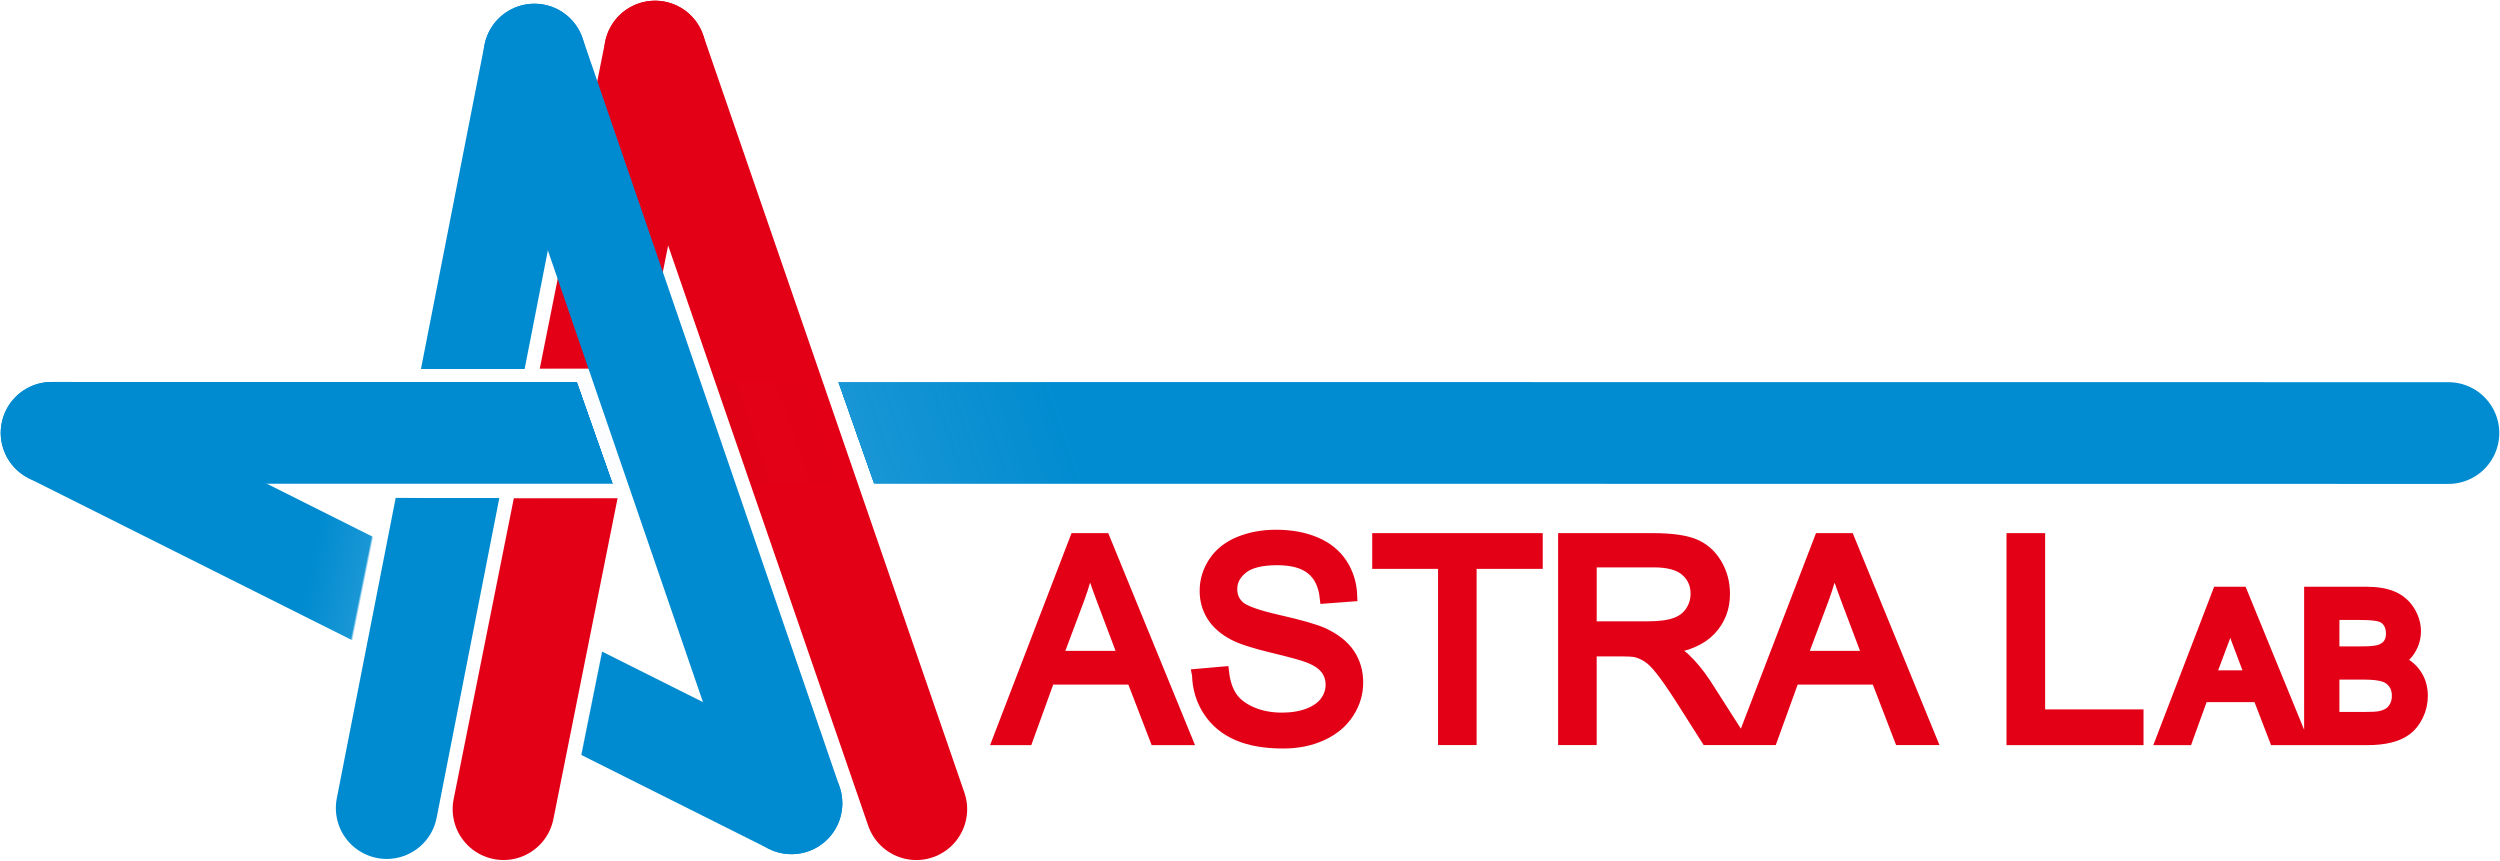 <?xml version="1.0" encoding="UTF-8" standalone="no"?>
<svg
   xmlns:dc="http://purl.org/dc/elements/1.1/"
   xmlns:cc="http://creativecommons.org/ns#"
   xmlns:rdf="http://www.w3.org/1999/02/22-rdf-syntax-ns#"
   xmlns:svg="http://www.w3.org/2000/svg"
   xmlns="http://www.w3.org/2000/svg"
   xmlns:xlink="http://www.w3.org/1999/xlink"
   xmlns:sodipodi="http://sodipodi.sourceforge.net/DTD/sodipodi-0.dtd"
   xmlns:inkscape="http://www.inkscape.org/namespaces/inkscape"
   viewBox="0 0 589.829 203.073"
   id="svg45"
   height="203.073"
   width="589.829"
   version="1.1"
   sodipodi:docname="logo.svg"
   inkscape:version="0.92.4 (unknown)">
  <sodipodi:namedview
     pagecolor="#ffffff"
     bordercolor="#666666"
     borderopacity="1"
     objecttolerance="10"
     gridtolerance="10"
     guidetolerance="10"
     inkscape:pageopacity="0"
     inkscape:pageshadow="2"
     inkscape:window-width="1920"
     inkscape:window-height="1052"
     id="namedview27"
     showgrid="false"
     inkscape:zoom="1.6986464"
     inkscape:cx="346.23742"
     inkscape:cy="25.532567"
     inkscape:window-x="0"
     inkscape:window-y="28"
     inkscape:window-maximized="1"
     inkscape:current-layer="svg45"
     fit-margin-top="0"
     fit-margin-left="0"
     fit-margin-right="0"
     fit-margin-bottom="0" />
  <defs
     id="defs49">
    <linearGradient
       inkscape:collect="always"
       id="linearGradient953">
      <stop
         style="stop-color:#e30016;stop-opacity:1;"
         offset="0"
         id="stop949" />
      <stop
         id="stop963"
         offset="0.161"
         style="stop-color:#e30016;stop-opacity:1" />
      <stop
         id="stop961"
         offset="0.164"
         style="stop-color:#e30016;stop-opacity:0" />
      <stop
         id="stop959"
         offset="0.612"
         style="stop-color:#e30016;stop-opacity:0" />
      <stop
         id="stop957"
         offset="0.617"
         style="stop-color:#e30016;stop-opacity:1;" />
      <stop
         style="stop-color:#e30016;stop-opacity:1"
         offset="1"
         id="stop951" />
    </linearGradient>
    <linearGradient
       inkscape:collect="always"
       id="linearGradient909">
      <stop
         style="stop-color:#008bd0;stop-opacity:1;"
         offset="0"
         id="stop905" />
      <stop
         id="stop919"
         offset="0.072"
         style="stop-color:#008bd0;stop-opacity:1" />
      <stop
         id="stop917"
         offset="0.074"
         style="stop-color:#008bd0;stop-opacity:0" />
      <stop
         id="stop915"
         offset="0.578"
         style="stop-color:#008bd0;stop-opacity:0" />
      <stop
         id="stop913"
         offset="0.58"
         style="stop-color:#008bd0;stop-opacity:1;" />
      <stop
         style="stop-color:#008bd0;stop-opacity:1"
         offset="1"
         id="stop907" />
    </linearGradient>
    <linearGradient
       inkscape:collect="always"
       id="linearGradient889">
      <stop
         style="stop-color:#008bd0;stop-opacity:1;"
         offset="0"
         id="stop885" />
      <stop
         id="stop893"
         offset="0.14"
         style="stop-color:#008bd0;stop-opacity:0.898;" />
      <stop
         style="stop-color:#008bd0;stop-opacity:0"
         offset="0.146"
         id="stop895" />
      <stop
         id="stop897"
         offset="0.799"
         style="stop-color:#008bd0;stop-opacity:0" />
      <stop
         style="stop-color:#008bd0;stop-opacity:1"
         offset="0.802"
         id="stop899" />
      <stop
         style="stop-color:#008bd0;stop-opacity:1"
         offset="1"
         id="stop887" />
    </linearGradient>
    <linearGradient
       inkscape:collect="always"
       id="linearGradient841">
      <stop
         style="stop-color:#008bd0;stop-opacity:1;"
         offset="0"
         id="stop837" />
      <stop
         id="stop845"
         offset="0.166"
         style="stop-color:#008bd0;stop-opacity:1" />
      <stop
         style="stop-color:#008bd0;stop-opacity:0.015"
         offset="0.167"
         id="stop859" />
      <stop
         id="stop861"
         offset="0.626"
         style="stop-color:#008bd0;stop-opacity:0" />
      <stop
         style="stop-color:#008bd0;stop-opacity:0.906"
         offset="0.627"
         id="stop847" />
      <stop
         style="stop-color:#008bd0;stop-opacity:0.995"
         offset="1"
         id="stop839" />
    </linearGradient>
    <linearGradient
       inkscape:collect="always"
       xlink:href="#linearGradient841"
       id="linearGradient843"
       x1="131.034"
       y1="336.268"
       x2="250.179"
       y2="294.363"
       gradientUnits="userSpaceOnUse"
       gradientTransform="translate(-7.94,-219.882)" />
    <linearGradient
       inkscape:collect="always"
       xlink:href="#linearGradient889"
       id="linearGradient891"
       x1="81.208"
       y1="354.557"
       x2="168.398"
       y2="372.118"
       gradientUnits="userSpaceOnUse"
       gradientTransform="translate(-7.94,-219.882)" />
    <linearGradient
       inkscape:collect="always"
       xlink:href="#linearGradient909"
       id="linearGradient911"
       x1="128.134"
       y1="341.747"
       x2="128.246"
       y2="281.602"
       gradientUnits="userSpaceOnUse"
       gradientTransform="translate(-7.94,-219.882)" />
    <linearGradient
       inkscape:collect="always"
       xlink:href="#linearGradient953"
       id="linearGradient955"
       x1="155.115"
       y1="348.43"
       x2="155.096"
       y2="280.798"
       gradientUnits="userSpaceOnUse"
       gradientTransform="translate(-7.94,-219.882)" />
  </defs>
  <path
     inkscape:connector-curvature="0"
     style="fill:#fcd8ca;fill-rule:evenodd;stroke:url(#linearGradient955);stroke-width:24;stroke-linecap:round;stroke-linejoin:round;stroke-dasharray:none"
     d="M 118.794,190.905 154.548,12.168"
     id="path923"
     inkscape:export-xdpi="339.76999"
     inkscape:export-ydpi="339.76999"
     inkscape:export-filename="C:\Users\grayn\Dsync\logo.png" />
  <path
     inkscape:connector-curvature="0"
     style="fill:#fcd8ca;fill-rule:evenodd;stroke:#e30016;stroke-width:24;stroke-linecap:round;stroke-linejoin:round;stroke-dasharray:none"
     d="m 154.548,12.168 61.635,178.741"
     id="path2"
     inkscape:export-xdpi="339.76999"
     inkscape:export-ydpi="339.76999"
     inkscape:export-filename="C:\Users\grayn\Dsync\logo.png" />
  <path
     inkscape:connector-curvature="0"
     style="fill:none;stroke:url(#linearGradient911);stroke-width:24;stroke-linecap:round;stroke-linejoin:round;stroke-dasharray:none"
     d="M 91.237,190.65 126.087,12.878"
     id="path903"
     inkscape:export-xdpi="339.76999"
     inkscape:export-ydpi="339.76999"
     inkscape:export-filename="C:\Users\grayn\Dsync\logo.png" />
  <path
     inkscape:connector-curvature="0"
     style="fill:none;stroke:#008bd0;stroke-width:24;stroke-linecap:round;stroke-linejoin:round;stroke-dasharray:none"
     d="m 126.087,12.878 60.649,176.649"
     id="path883"
     inkscape:export-xdpi="339.76999"
     inkscape:export-ydpi="339.76999"
     inkscape:export-filename="C:\Users\grayn\Dsync\logo.png" />
  <path
     inkscape:connector-curvature="0"
     style="fill:none;stroke:url(#linearGradient891);stroke-width:24;stroke-linecap:round;stroke-linejoin:round;stroke-dasharray:none"
     d="M 186.736,189.527 12.171,102.118"
     id="path841"
     inkscape:export-xdpi="339.76999"
     inkscape:export-ydpi="339.76999"
     inkscape:export-filename="C:\Users\grayn\Dsync\logo.png" />
  <path
     inkscape:connector-curvature="0"
     style="fill:#550000;fill-opacity:1;stroke:url(#linearGradient843);stroke-width:24;stroke-linecap:round;stroke-linejoin:round;stroke-dasharray:none;stroke-opacity:1"
     d="m 12.171,102.118 565.487,0.052"
     id="path4"
     inkscape:export-xdpi="339.76999"
     inkscape:export-ydpi="339.76999"
     inkscape:export-filename="C:\Users\grayn\Dsync\logo.png"
     sodipodi:nodetypes="cc" />
  <g
     id="g994"
     transform="matrix(1.207,0,0,1.207,-48.462,-25.929)">
    <path
       id="path34"
       style="fill:#e30016;fill-rule:evenodd;stroke:#e30016;stroke-width:2.375;stroke-linecap:butt;stroke-linejoin:miter;stroke-miterlimit:4;stroke-dasharray:none"
       d="m 235.411,165.94 15.005,-39.058 h 5.566 l 15.987,39.058 h -5.893 l -4.557,-11.831 h -16.332 l -4.283,11.831 z m 11.267,-16.042 h 13.25 l -4.083,-10.813 c -1.237,-3.283 -2.164,-5.984 -2.765,-8.102 -0.5,2.51 -1.2,4.992 -2.11,7.466 z m 27.664,3.492 4.875,-0.428 c 0.227,1.955 0.764,3.556 1.609,4.811 0.846,1.255 2.156,2.265 3.929,3.038 1.773,0.773 3.774,1.155 5.993,1.155 1.973,0 3.71,-0.291 5.22,-0.873 1.51,-0.591 2.637,-1.391 3.374,-2.41 0.736,-1.028 1.109,-2.137 1.109,-3.347 0,-1.228 -0.354,-2.291 -1.073,-3.21 -0.71,-0.918 -1.883,-1.682 -3.511,-2.301 -1.055,-0.409 -3.365,-1.046 -6.957,-1.91 -3.583,-0.864 -6.102,-1.673 -7.539,-2.437 -1.864,-0.973 -3.256,-2.192 -4.174,-3.637 -0.909,-1.446 -1.364,-3.065 -1.364,-4.865 0,-1.964 0.555,-3.81 1.673,-5.52 1.119,-1.719 2.756,-3.019 4.902,-3.91 2.156,-0.883 4.538,-1.328 7.166,-1.328 2.901,0 5.447,0.464 7.666,1.4 2.21,0.928 3.911,2.301 5.102,4.111 1.182,1.81 1.828,3.865 1.919,6.157 l -4.956,0.373 c -0.273,-2.465 -1.173,-4.338 -2.71,-5.593 -1.537,-1.264 -3.801,-1.891 -6.802,-1.891 -3.128,0 -5.402,0.573 -6.839,1.719 -1.428,1.146 -2.146,2.528 -2.146,4.138 0,1.409 0.509,2.564 1.519,3.465 1,0.909 3.592,1.837 7.794,2.783 4.201,0.955 7.084,1.782 8.648,2.492 2.273,1.055 3.956,2.382 5.038,3.983 1.082,1.61 1.619,3.465 1.619,5.556 0,2.083 -0.591,4.038 -1.782,5.875 -1.191,1.837 -2.901,3.264 -5.129,4.292 -2.228,1.018 -4.738,1.528 -7.521,1.528 -3.538,0 -6.502,-0.509 -8.885,-1.546 -2.392,-1.028 -4.265,-2.573 -5.629,-4.647 -1.355,-2.064 -2.073,-4.41 -2.137,-7.02 z m 48.089,12.55 v -34.448 h -12.868 v -4.611 h 30.956 v 4.611 h -12.922 v 34.448 z m 23.471,0 v -39.058 h 17.315 c 3.483,0 6.129,0.355 7.939,1.055 1.81,0.7 3.256,1.937 4.347,3.71 1.082,1.782 1.619,3.747 1.619,5.893 0,2.773 -0.891,5.101 -2.692,7.002 -1.792,1.901 -4.565,3.11 -8.312,3.628 1.373,0.655 2.41,1.3 3.119,1.946 1.509,1.382 2.937,3.119 4.292,5.192 l 6.793,10.631 h -6.502 l -5.165,-8.13 c -1.51,-2.337 -2.756,-4.138 -3.738,-5.375 -0.973,-1.246 -1.846,-2.119 -2.619,-2.61 -0.773,-0.5 -1.555,-0.846 -2.356,-1.046 -0.591,-0.118 -1.546,-0.182 -2.883,-0.182 h -5.993 v 17.342 z m 5.166,-21.817 h 11.113 c 2.356,0 4.211,-0.245 5.538,-0.737 1.337,-0.491 2.346,-1.273 3.037,-2.346 0.691,-1.073 1.037,-2.237 1.037,-3.501 0,-1.846 -0.664,-3.365 -2.01,-4.556 -1.337,-1.191 -3.455,-1.783 -6.356,-1.783 h -12.359 z m 29.865,21.817 15.005,-39.058 h 5.566 l 15.987,39.058 h -5.893 l -4.557,-11.831 h -16.333 l -4.283,11.831 z M 392.199,149.899 H 405.449 l -4.083,-10.813 c -1.237,-3.283 -2.164,-5.984 -2.765,-8.102 -0.5,2.51 -1.2,4.992 -2.11,7.466 z m 41.35,16.042 v -39.058 h 5.175 v 34.448 h 19.233 v 4.611 z"
       inkscape:connector-curvature="0" />
    <path
       id="path36"
       style="fill:#e30016;fill-rule:evenodd;stroke:#e30016;stroke-width:3.224;stroke-linecap:butt;stroke-linejoin:miter;stroke-miterlimit:4;stroke-dasharray:none"
       d="m 463.399,165.525 10.66,-27.747 h 3.954 l 11.357,27.747 h -4.187 l -3.237,-8.405 h -11.602 l -3.043,8.405 z m 8.004,-11.396 h 9.413 l -2.901,-7.681 c -0.879,-2.332 -1.537,-4.251 -1.964,-5.756 -0.355,1.783 -0.853,3.547 -1.499,5.304 z m 20.745,11.396 v -27.747 h 10.414 c 2.119,0 3.818,0.285 5.098,0.84 1.285,0.562 2.287,1.428 3.011,2.597 0.723,1.163 1.092,2.384 1.092,3.663 0,1.183 -0.323,2.3 -0.969,3.347 -0.64,1.046 -1.615,1.892 -2.914,2.539 1.679,0.491 2.965,1.331 3.87,2.514 0.905,1.188 1.357,2.591 1.357,4.206 0,1.298 -0.278,2.507 -0.827,3.624 -0.55,1.118 -1.227,1.977 -2.035,2.584 -0.807,0.607 -1.822,1.06 -3.036,1.37 -1.214,0.31 -2.707,0.465 -4.477,0.465 z m 3.676,-16.086 h 6.002 c 1.622,0 2.791,-0.11 3.502,-0.323 0.93,-0.278 1.634,-0.736 2.106,-1.382 0.471,-0.646 0.711,-1.454 0.711,-2.422 0,-0.918 -0.22,-1.731 -0.659,-2.429 -0.446,-0.704 -1.079,-1.183 -1.892,-1.441 -0.821,-0.259 -2.229,-0.388 -4.226,-0.388 h -5.543 z m 0,12.81 h 6.906 c 1.189,0 2.022,-0.045 2.5,-0.129 0.847,-0.155 1.551,-0.407 2.119,-0.763 0.568,-0.349 1.033,-0.866 1.402,-1.537 0.362,-0.679 0.549,-1.454 0.549,-2.339 0,-1.034 -0.265,-1.932 -0.795,-2.7 -0.529,-0.763 -1.266,-1.299 -2.209,-1.609 -0.937,-0.304 -2.294,-0.459 -4.057,-0.459 h -6.415 z"
       inkscape:connector-curvature="0" />
  </g>
</svg>

